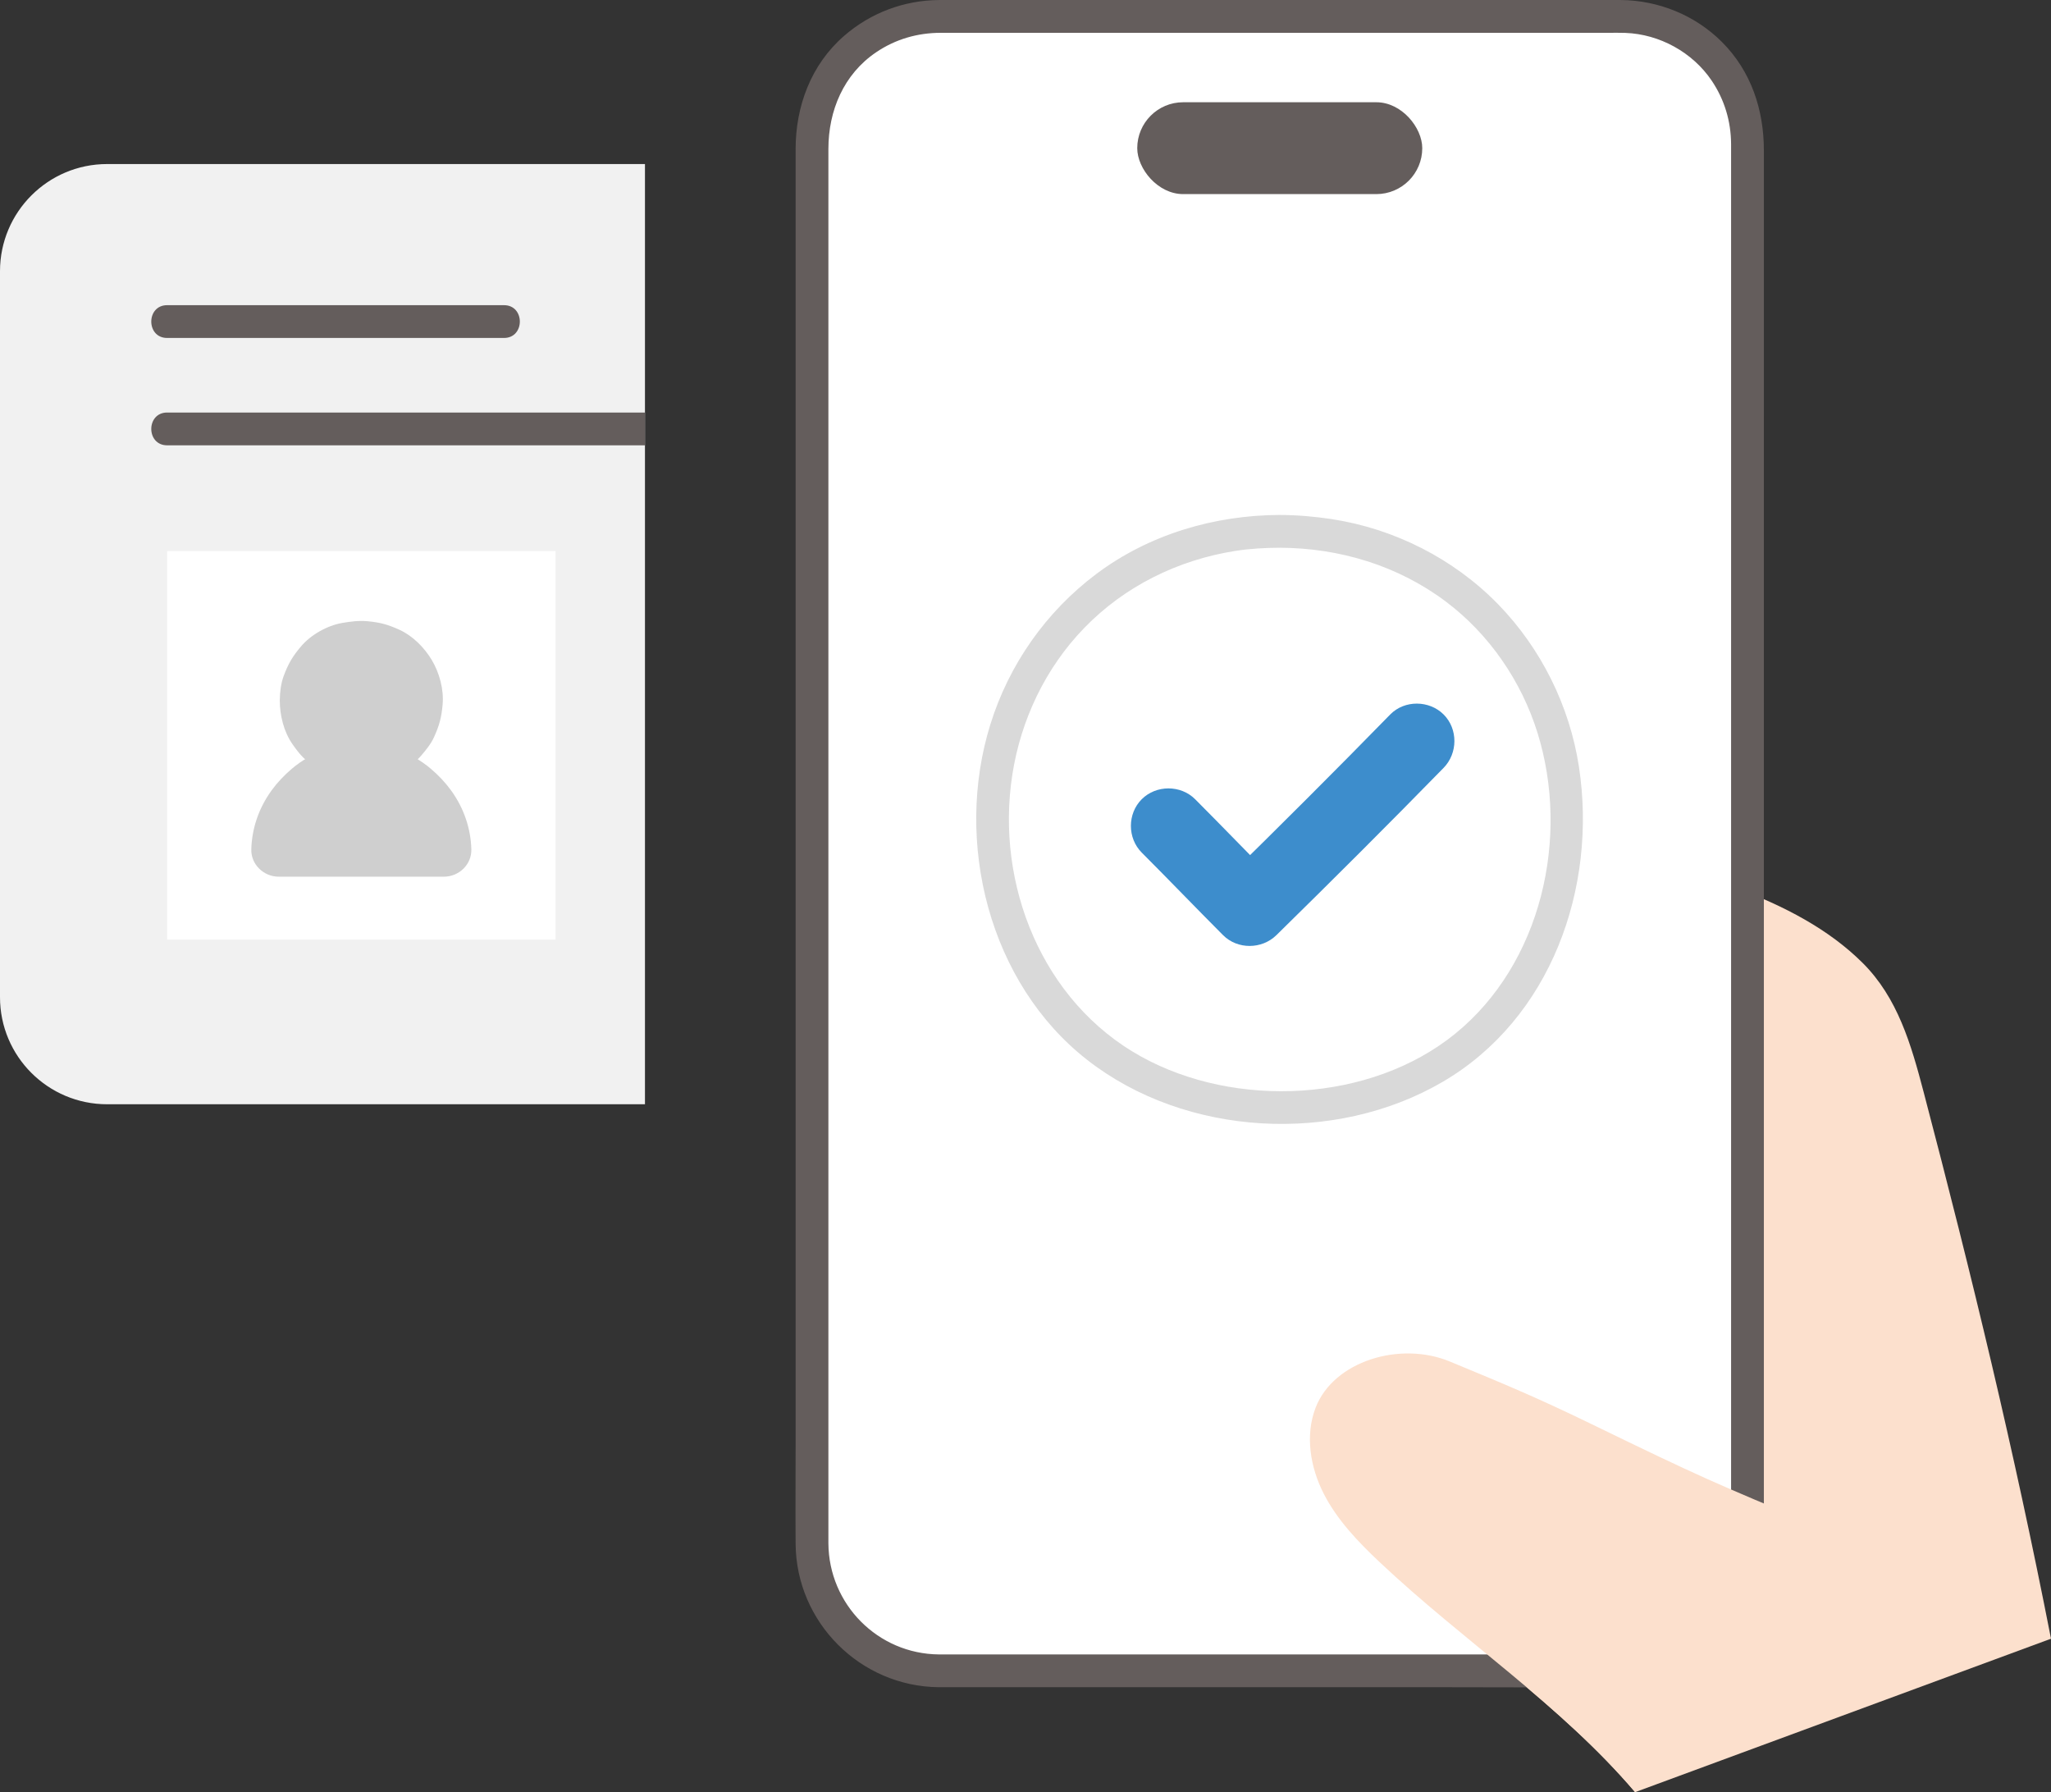 <?xml version="1.0" encoding="UTF-8"?><svg id="b" xmlns="http://www.w3.org/2000/svg" width="300.344" height="262.403" viewBox="0 0 300.344 262.403"><rect x="0" y="0" width="300.344" height="262.403" fill="#333333" stroke="none"/><defs><style>.d{fill:#3d8dcc;}.e{fill:#d9d9d9;}.f{fill:#fff;}.g{fill:#fce0cd;}.h{fill:#645d5c;}.i{fill:#cfcfcf;}.j{fill:#f1f1f1;}</style></defs><g id="c"><path class="j" d="M94.447,24.019H15.691c-8.666,0-15.691,7.028-15.691,15.694v106.29c0,8.666,7.025,15.681,15.691,15.681h78.756V24.019Z"/><path class="h" d="M94.447,60.402H24.472c-3.089,0-3.094,4.8,0,4.8h69.975v-4.8Z"/><path class="h" d="M24.472,49.483h49.334c3.089,0,3.094-4.8,0-4.8H24.472c-3.089,0-3.094,4.8,0,4.8h0Z"/><path class="f" d="M24.472,80.69c0,28.189,0,56.507,0,56.881,18.96,0,37.921,0,56.881,0,0-6.294,0-31.732,0-56.881H24.472Z"/><path class="i" d="M40.816,128.362c-2.211,0-4.074-1.794-4.015-4.004.081-2.999,1.053-5.98,2.963-8.62.83-1.146,1.84-2.223,2.999-3.202,5.783-4.885,14.514-4.885,20.297,0,1.159.979,2.169,2.056,2.999,3.202,1.911,2.64,2.882,5.622,2.963,8.62.06,2.21-1.804,4.004-4.015,4.004h-24.192Z"/><path class="i" d="M63.23,96.638c-1.091-1.825-2.79-3.542-4.742-4.429-1.709-.776-2.77-1.064-4.659-1.25-1.236-.122-2.488.041-3.704.249-2.201.376-4.595,1.727-6.042,3.434-1.227,1.448-1.871,2.533-2.53,4.306-.421,1.134-.565,2.394-.582,3.596.001,2.196.58,4.574,1.847,6.398.608.875,1.258,1.75,2.094,2.419,1.445,1.157,2.446,1.768,4.22,2.402,2.114.756,4.824.672,6.985.165,2.037-.477,4.246-1.747,5.607-3.349.695-.818,1.383-1.656,1.829-2.637.787-1.734,1.097-2.88,1.266-4.808.192-2.186-.47-4.624-1.589-6.496Z"/><path class="g" d="M300.344,239.936c-5.438-27.764-11.56-53.014-18.637-79.986-1.845-7.029-3.812-13.869-8.972-18.987-9.806-9.725-25.619-13.672-45.054-18.665,0,0,0,53.884,0,83.66-5.187-2.4-9.329-4.106-15.372-6.608-7.281-3.016-17.011-.067-19.649,6.756-1.568,4.057-.79,8.737,1.191,12.609s5.056,7.065,8.222,10.048c12.212,11.508,26.49,20.869,37.373,33.64l60.899-22.467Z"/><rect class="f" x="118.909" y="2.403" width="136.989" height="242.233" rx="18.571" ry="18.571"/><path class="h" d="M137.48,247.035h25.444c15.8,0,31.601,0,47.401,0,8.983,0,17.968.065,26.95,0,10.978-.079,20.163-8.622,20.972-19.585.119-1.61.051-3.249.051-4.862v-25.669c0-14.078,0-28.155,0-42.233V60.877c0-10.504,0-21.007,0-31.511v-7.326c0-5.954-1.855-11.609-6.142-15.895C248.231,2.22,242.861.046,237.325.003c-.679-.005-1.359,0-2.038,0h-13.56c-15.32,0-30.639,0-45.959,0h-35.841c-.802,0-1.604-.006-2.407,0-5.144.037-10.041,1.882-13.921,5.258-4.839,4.21-7.09,10.285-7.09,16.587s0,13.403,0,20.105v169.902c0,4.736-.038,9.474,0,14.211.093,11.492,9.482,20.865,20.971,20.971,3.09.028,3.092-4.772,0-4.8-8.946-.082-16.116-7.35-16.171-16.274-.01-1.588,0-3.176,0-4.764v-69.877c0-16.099,0-32.197,0-48.296s0-29.305,0-43.957,0-20.221,0-30.332v-6.925c0-5.603,2.231-10.943,6.999-14.164,2.829-1.911,6.033-2.836,9.436-2.844,1.031-.002,2.063,0,3.094,0,4.981,0,9.962,0,14.943,0,15.307,0,30.614,0,45.92,0,11.295,0,22.59,0,33.884,0,.812,0,1.627-.017,2.438.013,4.996.184,9.827,2.836,12.631,6.986,1.875,2.776,2.824,5.944,2.844,9.288.003.53,0,1.059,0,1.589v155.536c0,11.523,0,23.046,0,34.57v9.875c0,1.589.066,3.204-.051,4.791-.628,8.508-8.084,14.767-16.414,14.785-3.153.007-6.306,0-9.459,0-14.305,0-28.61,0-42.915,0h-47.18c-3.089,0-3.094,4.8,0,4.8Z"/><rect class="h" x="166.535" y="14.971" width="41.737" height="13.449" rx="6.724" ry="6.724"/><path class="e" d="M187.402,75.397c-9.612.037-19.18,2.862-26.901,8.673-7.328,5.515-12.733,13.211-15.466,21.969-5.37,17.201-.229,37.926,14.208,49.177s36.255,12.378,51.988,3.204c15.896-9.268,22.684-28.443,19.989-46.13-1.357-8.907-5.552-17.362-11.84-23.816-6.498-6.669-15.197-11.068-24.391-12.47-2.516-.384-5.041-.596-7.586-.606-3.089-.012-3.093,4.788,0,4.8,8.737.033,17.295,2.604,24.315,7.877,6.344,4.765,11.057,11.627,13.419,19.182,4.797,15.345.589,33.838-12.051,44.104-12.394,10.066-32.145,11.01-46.01,3.324-14.419-7.993-21.328-25.172-18.836-41.242,1.249-8.055,4.859-15.653,10.549-21.517,5.929-6.111,13.724-9.944,22.111-11.263,2.148-.338,4.331-.456,6.503-.464,3.088-.012,3.094-4.812,0-4.8Z"/><path class="d" d="M167.195,124.836c3.996,4,7.911,8.081,11.904,12.084,2.123,2.128,5.684,2.093,7.817,0,8.239-8.085,16.417-16.235,24.484-24.492,2.086-2.135,2.128-5.689,0-7.817-2.098-2.098-5.724-2.142-7.817,0-8.067,8.257-16.245,16.407-24.484,24.492h7.817c-3.993-4.003-7.908-8.083-11.904-12.084-2.11-2.112-5.707-2.11-7.817,0-2.119,2.119-2.116,5.698,0,7.817h0Z"/><path class="g" d="M266.446,223.548c-15.369-6.408-17.318-7.223-33.484-15.081-8.058-3.917-12.716-5.83-20.655-9.118-7.281-3.016-17.011-.067-19.649,6.756-1.568,4.057-.79,8.737,1.191,12.609s5.056,7.065,8.222,10.048c12.212,11.508,26.49,20.869,37.373,33.64l27.001-38.855Z"/></g></svg>